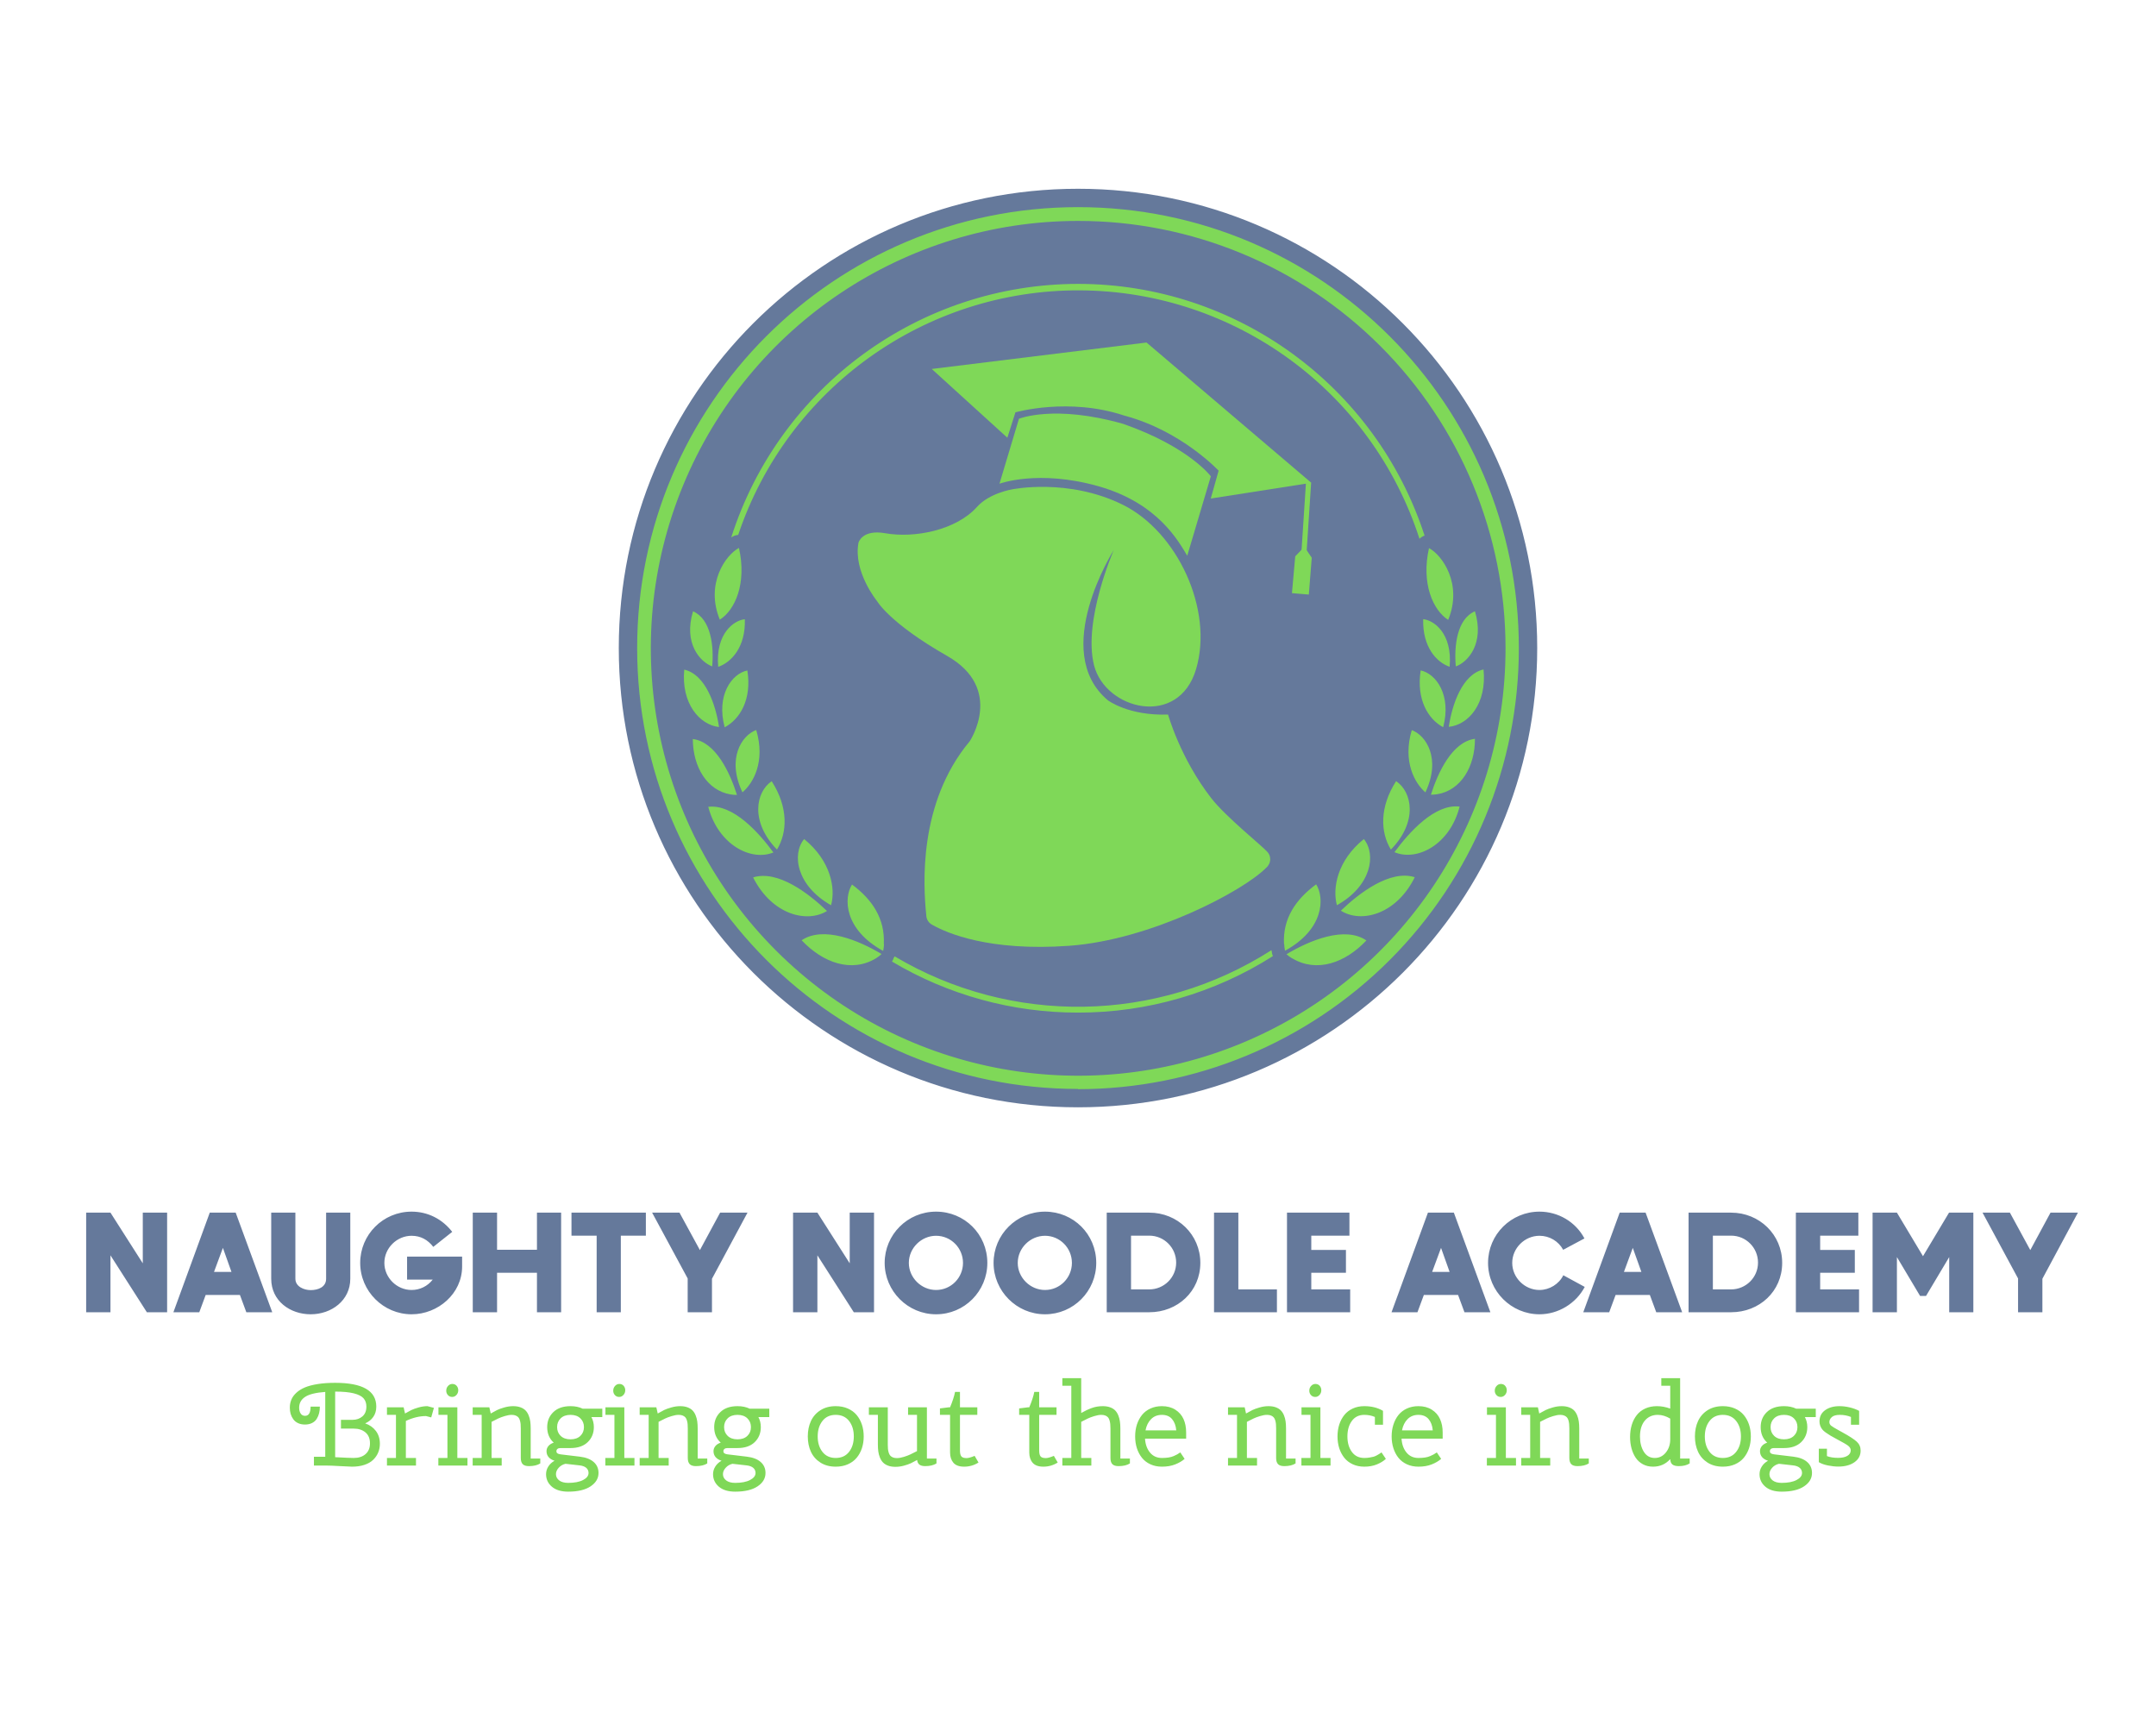 <?xml version="1.0" encoding="UTF-8" standalone="no"?>
<svg
   xmlns:dc="http://purl.org/dc/elements/1.1/"
   xmlns:cc="http://creativecommons.org/ns#"
   xmlns:rdf="http://www.w3.org/1999/02/22-rdf-syntax-ns#"
   xmlns:svg="http://www.w3.org/2000/svg"
   xmlns="http://www.w3.org/2000/svg"
   xmlns:sodipodi="http://sodipodi.sourceforge.net/DTD/sodipodi-0.dtd"
   xmlns:inkscape="http://www.inkscape.org/namespaces/inkscape"
   inkscape:version="1.0 (4035a4f, 2020-05-01)"
   sodipodi:docname="clean_print_transparent.svg"
   id="svg68"
   xml:space="preserve"
   viewBox="0 0 1280 1024"
   height="1024"
   width="1280"
   version="1.1"><sodipodi:namedview
   inkscape:current-layer="svg68"
   inkscape:window-maximized="0"
   inkscape:window-y="25"
   inkscape:window-x="0"
   inkscape:cy="512"
   inkscape:cx="640"
   inkscape:zoom="0.59570312"
   showgrid="false"
   id="namedview70"
   inkscape:window-height="715"
   inkscape:window-width="1148"
   inkscape:pageshadow="2"
   inkscape:pageopacity="0"
   guidetolerance="10"
   gridtolerance="10"
   objecttolerance="10"
   borderopacity="1"
   bordercolor="#666666"
   pagecolor="#ffffff" />
<desc
   id="desc10">Created with Fabric.js 4.4.0</desc>
<defs
   id="defs12">
</defs>
<g
   id="background-logo"
   transform="matrix(1 0 0 1 640 512)">
<rect
   id="rect14"
   height="1024"
   width="1280"
   ry="0"
   rx="0"
   y="-512"
   x="-640"
   paint-order="stroke"
   style="stroke: none; stroke-width: 0; stroke-dasharray: none; stroke-linecap: butt; stroke-dashoffset: 0; stroke-linejoin: miter; stroke-miterlimit: 4; fill: rgb(255,255,255); fill-opacity: 0; fill-rule: nonzero; opacity: 1;" />
</g>
<g
   id="text-logo-path-group"
   transform="matrix(1.921 0 0 1.921 642.399 749.723)">
<g
   id="g20"
   paint-order="stroke"
   style="">
		<g
   id="text-logo-path-0"
   transform="matrix(1 0 0 1 0 0)">
<path
   id="path17"
   stroke-linecap="round"
   d="M 20.29 -30.78 L 20.29 -15.12 L 10.3 -30.78 L 2.79 -30.78 L 2.79 0 L 10.3 0 L 10.3 -17.59 L 21.55 0 L 27.81 0 L 27.81 -30.78 Z M 52.29 0 L 60.3 0 L 49 -30.78 L 40.99 -30.78 L 29.75 0 L 37.75 0 L 39.73 -5.35 L 50.31 -5.35 Z M 42.3 -12.46 L 45.05 -19.89 L 47.7 -12.46 Z M 84.42 -10.35 L 84.42 -30.78 L 76.95 -30.78 L 76.95 -10.35 C 76.95 -7.74 74.43 -6.84 72.18 -6.84 C 70.11 -6.84 67.45 -7.92 67.45 -10.35 L 67.45 -30.78 L 59.98 -30.78 L 59.98 -10.35 C 59.98 -3.51 65.79 0.63 72.18 0.63 C 78.62 0.63 84.42 -3.65 84.42 -10.35 Z M 118.98 -14.13 L 118.98 -17.19 L 101.97 -17.19 L 101.97 -10.08 L 109.89 -10.08 C 108.31 -8.05 105.93 -6.88 103.36 -6.88 C 98.77 -6.88 94.95 -10.71 94.95 -15.25 C 94.95 -19.84 98.82 -23.63 103.36 -23.63 C 106.15 -23.63 108.36 -22.41 110.07 -20.2 L 115.92 -24.84 C 112.86 -28.8 108.4 -31.09 103.36 -31.09 C 94.54 -31.09 87.48 -23.98 87.48 -15.25 C 87.48 -6.48 94.68 0.63 103.36 0.63 C 111.55 0.63 118.98 -5.76 118.98 -14.13 Z M 142.11 -30.78 L 142.11 -19.3 L 129.78 -19.3 L 129.78 -30.78 L 122.27 -30.78 L 122.27 0 L 129.78 0 L 129.78 -12.2 L 142.11 -12.2 L 142.11 0 L 149.58 0 L 149.58 -30.78 Z M 175.77 -23.67 L 175.77 -30.78 L 152.78 -30.78 L 152.78 -23.67 L 160.56 -23.67 L 160.56 0 L 168.03 0 L 168.03 -23.67 Z M 198.72 -30.78 L 192.47 -19.21 L 186.16 -30.78 L 177.7 -30.78 L 188.69 -10.44 L 188.69 0 L 196.2 0 L 196.2 -10.35 L 207.18 -30.78 Z M 238.77 -30.78 L 238.77 -15.12 L 228.78 -30.78 L 221.26 -30.78 L 221.26 0 L 228.78 0 L 228.78 -17.59 L 240.03 0 L 246.28 0 L 246.28 -30.78 Z M 265.45 0.63 C 274.27 0.63 281.3 -6.52 281.3 -15.25 C 281.3 -24.12 274.23 -31.09 265.45 -31.09 C 256.63 -31.09 249.57 -23.98 249.57 -15.25 C 249.57 -6.57 256.68 0.63 265.45 0.63 Z M 257.04 -15.25 C 257.04 -19.84 260.91 -23.63 265.45 -23.63 C 270.09 -23.63 273.78 -19.84 273.78 -15.25 C 273.78 -10.66 270.09 -6.88 265.45 -6.88 C 260.87 -6.88 257.04 -10.71 257.04 -15.25 Z M 299.12 0.63 C 307.94 0.63 314.96 -6.52 314.96 -15.25 C 314.96 -24.12 307.89 -31.09 299.12 -31.09 C 290.3 -31.09 283.23 -23.98 283.23 -15.25 C 283.23 -6.57 290.34 0.63 299.12 0.63 Z M 290.7 -15.25 C 290.7 -19.84 294.57 -23.63 299.12 -23.63 C 303.75 -23.63 307.44 -19.84 307.44 -15.25 C 307.44 -10.66 303.75 -6.88 299.12 -6.88 C 294.53 -6.88 290.7 -10.71 290.7 -15.25 Z M 331.34 -30.78 L 318.2 -30.78 L 318.2 0 L 331.34 0 C 340.11 0 347.13 -6.48 347.13 -15.25 C 347.13 -23.98 340.11 -30.78 331.34 -30.78 Z M 325.71 -7.06 L 325.71 -23.67 L 331.34 -23.67 C 335.97 -23.67 339.66 -19.93 339.66 -15.34 C 339.66 -10.71 335.88 -7.06 331.34 -7.06 Z M 358.88 -7.06 L 358.88 -30.78 L 351.36 -30.78 L 351.36 0 L 370.8 0 L 370.8 -7.06 Z M 381.42 -7.06 L 381.42 -12.2 L 392.13 -12.2 L 392.13 -19.26 L 381.42 -19.26 L 381.42 -23.67 L 393.21 -23.67 L 393.21 -30.78 L 373.91 -30.78 L 373.91 0 L 393.44 0 L 393.44 -7.06 Z M 428.76 0 L 436.77 0 L 425.48 -30.78 L 417.47 -30.78 L 406.22 0 L 414.23 0 L 416.21 -5.35 L 426.78 -5.35 Z M 418.77 -12.46 L 421.52 -19.89 L 424.17 -12.46 Z M 436.05 -15.25 C 436.05 -6.48 443.25 0.63 451.94 0.63 C 457.74 0.63 463.23 -2.7 465.93 -7.83 L 459.31 -11.43 C 457.97 -8.69 455 -6.88 451.94 -6.88 C 447.35 -6.88 443.52 -10.71 443.52 -15.25 C 443.52 -19.84 447.39 -23.63 451.94 -23.63 C 455 -23.63 457.79 -22 459.27 -19.3 L 465.84 -22.81 C 463.1 -27.95 457.74 -31.09 451.94 -31.09 C 443.21 -31.09 436.05 -24.07 436.05 -15.25 Z M 488.03 0 L 496.04 0 L 484.74 -30.78 L 476.73 -30.78 L 465.48 0 L 473.49 0 L 475.47 -5.35 L 486.05 -5.35 Z M 478.04 -12.46 L 480.78 -19.89 L 483.44 -12.46 Z M 511.16 -30.78 L 498.02 -30.78 L 498.02 0 L 511.16 0 C 519.93 0 526.95 -6.48 526.95 -15.25 C 526.95 -23.98 519.93 -30.78 511.16 -30.78 Z M 505.53 -7.06 L 505.53 -23.67 L 511.16 -23.67 C 515.79 -23.67 519.48 -19.93 519.48 -15.34 C 519.48 -10.71 515.7 -7.06 511.16 -7.06 Z M 538.69 -7.06 L 538.69 -12.2 L 549.4 -12.2 L 549.4 -19.26 L 538.69 -19.26 L 538.69 -23.67 L 550.49 -23.67 L 550.49 -30.78 L 531.18 -30.78 L 531.18 0 L 550.71 0 L 550.71 -7.06 Z M 578.57 -30.73 L 578.52 -30.78 L 570.47 -17.32 L 562.41 -30.78 L 554.89 -30.78 L 554.89 0 L 562.41 0 L 562.41 -17.05 L 569.57 -5.04 L 571.41 -5.04 L 578.57 -17.05 L 578.57 0 L 586.03 0 L 586.03 -30.78 L 578.57 -30.78 Z M 609.88 -30.78 L 603.63 -19.21 L 597.33 -30.78 L 588.87 -30.78 L 599.85 -10.44 L 599.85 0 L 607.37 0 L 607.37 -10.35 L 618.35 -30.78 Z"
   transform=" translate(-310.57, 15.23)"
   paint-order="stroke"
   style="stroke: none; stroke-width: 0; stroke-dasharray: none; stroke-linecap: butt; stroke-dashoffset: 0; stroke-linejoin: miter; stroke-miterlimit: 4; fill: rgb(101,121,155); fill-rule: nonzero; opacity: 1;" />
</g>
</g>
</g>
<g
   id="tagline-47cc4db0-4397-4a79-ac66-fbdf7f73d566-logo-path-group"
   transform="matrix(1.921 0 0 1.921 638.353 851.794)">
<g
   id="g26"
   paint-order="stroke"
   style="">
		<g
   id="tagline-47cc4db0-4397-4a79-ac66-fbdf7f73d566-logo-path-0"
   transform="matrix(1 0 0 1 0 0)">
<path
   id="path23"
   stroke-linecap="round"
   d="M 0 -17.86 L 0 -17.86 Q 0 -19.21 0.47 -20.35 Q 0.93 -21.48 1.99 -22.46 Q 3.04 -23.45 4.64 -24.13 Q 6.24 -24.8 8.62 -25.18 Q 11 -25.56 14.01 -25.56 L 14.01 -25.56 Q 26.72 -25.56 26.72 -18.21 L 26.72 -18.21 Q 26.72 -16.35 25.8 -15.04 Q 24.89 -13.73 23.29 -13.03 L 23.29 -13.03 Q 25.38 -12.3 26.6 -10.68 Q 27.83 -9.05 27.83 -6.73 L 27.83 -6.73 Q 27.83 -5.26 27.3 -4 Q 26.77 -2.74 25.75 -1.76 Q 24.73 -0.77 23.05 -0.21 Q 21.38 0.35 19.23 0.35 L 19.23 0.35 Q 18.46 0.35 15.57 0.18 Q 12.69 0 10.95 0 L 10.95 0 L 7.45 0 L 7.45 -2.71 L 10.95 -2.71 L 10.95 -22.75 Q 6.56 -22.43 4.72 -21.21 Q 2.88 -19.99 2.88 -17.86 L 2.88 -17.86 Q 2.88 -16.77 3.35 -16.07 Q 3.81 -15.36 4.71 -15.36 L 4.71 -15.36 Q 6.42 -15.36 6.42 -18.21 L 6.42 -18.21 L 9.28 -18.21 Q 9.28 -17.12 9.05 -16.18 Q 8.82 -15.24 8.31 -14.42 Q 7.8 -13.61 6.87 -13.14 Q 5.94 -12.67 4.68 -12.67 L 4.68 -12.67 Q 3.45 -12.67 2.51 -13.12 Q 1.58 -13.57 1.05 -14.33 Q 0.51 -15.08 0.25 -15.97 Q 0 -16.86 0 -17.86 Z M 14.01 -22.85 L 14.01 -2.58 Q 18.47 -2.34 19.76 -2.34 L 19.76 -2.34 Q 22.04 -2.34 23.41 -3.54 Q 24.77 -4.75 24.77 -6.84 L 24.77 -6.84 Q 24.77 -9.07 23.37 -10.24 Q 21.97 -11.41 19.76 -11.41 L 19.76 -11.41 L 15.8 -11.41 L 15.8 -14.12 L 19.37 -14.12 Q 21.2 -14.12 22.43 -15.18 Q 23.66 -16.24 23.66 -18.21 L 23.66 -18.21 Q 23.66 -19.79 22.77 -20.79 Q 21.88 -21.78 19.73 -22.32 Q 17.58 -22.85 14.01 -22.85 L 14.01 -22.85 Z M 38.99 0 L 30.02 0 L 30.02 -2.34 L 32.8 -2.34 L 32.8 -15.66 L 30.02 -15.66 L 30.02 -18 L 35.17 -18 L 35.6 -16.08 Q 36.81 -16.77 37.57 -17.15 Q 38.34 -17.53 39.76 -17.94 Q 41.19 -18.35 42.52 -18.35 L 42.52 -18.35 L 44.53 -17.82 L 43.7 -14.87 L 42.08 -15.29 Q 39.08 -15.29 35.86 -13.78 L 35.86 -13.78 L 35.86 -2.34 L 38.99 -2.34 L 38.99 0 Z M 54.9 0 L 45.9 0 L 45.9 -2.34 L 48.71 -2.34 L 48.71 -15.66 L 45.93 -15.66 L 45.93 -18 L 51.77 -18 L 51.77 -2.34 L 54.9 -2.34 L 54.9 0 Z M 48.34 -23.12 L 48.34 -23.12 Q 48.34 -23.99 48.9 -24.6 Q 49.46 -25.21 50.22 -25.21 L 50.22 -25.21 Q 51.06 -25.21 51.56 -24.63 Q 52.05 -24.05 52.05 -23.29 L 52.05 -23.29 Q 52.05 -22.41 51.5 -21.81 Q 50.94 -21.2 50.19 -21.2 L 50.19 -21.2 Q 49.36 -21.2 48.85 -21.77 Q 48.34 -22.34 48.34 -23.12 Z M 65.48 0 L 56.51 0 L 56.51 -2.34 L 59.29 -2.34 L 59.29 -15.66 L 56.51 -15.66 L 56.51 -18 L 61.66 -18 L 62.09 -16.08 Q 63.3 -16.77 64.06 -17.15 Q 64.83 -17.53 66.25 -17.94 Q 67.68 -18.35 69.01 -18.35 L 69.01 -18.35 Q 70.31 -18.35 71.29 -17.99 Q 72.26 -17.63 72.85 -17.02 Q 73.44 -16.42 73.81 -15.5 Q 74.18 -14.59 74.31 -13.62 Q 74.44 -12.66 74.44 -11.44 L 74.44 -11.44 L 74.44 -2.16 L 77.4 -2.16 L 77.4 -0.65 Q 76.08 0.18 73.9 0.18 L 73.9 0.18 Q 72.58 0.18 71.98 -0.42 Q 71.38 -1.02 71.38 -2.34 L 71.38 -2.34 L 71.38 -11.44 Q 71.38 -12.23 71.33 -12.8 Q 71.28 -13.36 71.11 -13.94 Q 70.95 -14.52 70.65 -14.87 Q 70.35 -15.22 69.83 -15.44 Q 69.31 -15.66 68.57 -15.66 L 68.57 -15.66 Q 67.62 -15.66 66.4 -15.28 Q 65.18 -14.91 64.37 -14.52 Q 63.56 -14.13 62.35 -13.5 L 62.35 -13.5 L 62.35 -2.34 L 65.48 -2.34 L 65.48 0 Z M 79.19 2.67 L 79.19 2.67 Q 79.19 1.42 79.87 0.33 Q 80.54 -0.77 81.81 -1.48 L 81.81 -1.48 Q 80.6 -1.86 79.96 -2.62 Q 79.33 -3.38 79.33 -4.43 L 79.33 -4.43 Q 79.33 -5.31 79.9 -6.01 Q 80.47 -6.71 81.56 -7.08 L 81.56 -7.08 Q 79.54 -8.89 79.54 -11.88 L 79.54 -11.88 Q 79.54 -14.68 81.44 -16.51 Q 83.34 -18.35 86.75 -18.35 L 86.75 -18.35 Q 88.91 -18.35 90.53 -17.56 L 90.53 -17.56 L 96.57 -17.56 L 96.57 -14.98 L 93.2 -14.98 Q 93.96 -13.59 93.96 -11.88 L 93.96 -11.88 Q 93.96 -9.07 92.06 -7.23 Q 90.16 -5.4 86.75 -5.4 L 86.75 -5.4 L 83.65 -5.4 Q 83.04 -5.4 82.71 -5.13 Q 82.39 -4.87 82.39 -4.43 Q 82.39 -3.99 82.7 -3.77 Q 83 -3.55 83.65 -3.46 L 83.65 -3.46 L 89.63 -2.74 Q 92.41 -2.41 93.9 -1.1 Q 95.4 0.21 95.4 2.3 L 95.4 2.3 Q 95.4 4.8 92.95 6.43 Q 90.51 8.07 86.03 8.07 L 86.03 8.07 Q 82.79 8.07 80.99 6.54 Q 79.19 5.01 79.19 2.67 Z M 82.25 2.67 L 82.25 2.67 Q 82.25 3.83 83.25 4.6 Q 84.25 5.36 86.03 5.36 L 86.03 5.36 Q 88.91 5.36 90.62 4.48 Q 92.32 3.6 92.32 2.3 L 92.32 2.3 Q 92.32 1.34 91.63 0.73 Q 90.93 0.12 89.63 -0.04 L 89.63 -0.04 L 85.2 -0.54 Q 83.94 -0.25 83.09 0.69 Q 82.25 1.62 82.25 2.67 Z M 82.6 -11.88 L 82.6 -11.88 Q 82.6 -10.23 83.7 -9.17 Q 84.8 -8.1 86.75 -8.1 Q 88.7 -8.1 89.8 -9.17 Q 90.9 -10.23 90.9 -11.88 L 90.9 -11.88 Q 90.9 -13.52 89.79 -14.59 Q 88.68 -15.66 86.75 -15.66 Q 84.81 -15.66 83.71 -14.59 Q 82.6 -13.52 82.6 -11.88 Z M 106.51 0 L 97.51 0 L 97.51 -2.34 L 100.32 -2.34 L 100.32 -15.66 L 97.54 -15.66 L 97.54 -18 L 103.38 -18 L 103.38 -2.34 L 106.51 -2.34 L 106.51 0 Z M 99.95 -23.12 L 99.95 -23.12 Q 99.95 -23.99 100.51 -24.6 Q 101.07 -25.21 101.83 -25.21 L 101.83 -25.21 Q 102.67 -25.21 103.17 -24.63 Q 103.66 -24.05 103.66 -23.29 L 103.66 -23.29 Q 103.66 -22.41 103.1 -21.81 Q 102.55 -21.2 101.79 -21.2 L 101.79 -21.2 Q 100.97 -21.2 100.46 -21.77 Q 99.95 -22.34 99.95 -23.12 Z M 117.09 0 L 108.12 0 L 108.12 -2.34 L 110.9 -2.34 L 110.9 -15.66 L 108.12 -15.66 L 108.12 -18 L 113.27 -18 L 113.7 -16.08 Q 114.91 -16.77 115.67 -17.15 Q 116.44 -17.53 117.86 -17.94 Q 119.29 -18.35 120.62 -18.35 L 120.62 -18.35 Q 121.92 -18.35 122.9 -17.99 Q 123.87 -17.63 124.46 -17.02 Q 125.05 -16.42 125.42 -15.5 Q 125.79 -14.59 125.92 -13.62 Q 126.05 -12.66 126.05 -11.44 L 126.05 -11.44 L 126.05 -2.16 L 129.01 -2.16 L 129.01 -0.65 Q 127.69 0.18 125.51 0.18 L 125.51 0.18 Q 124.19 0.18 123.59 -0.42 Q 122.99 -1.02 122.99 -2.34 L 122.99 -2.34 L 122.99 -11.44 Q 122.99 -12.23 122.94 -12.8 Q 122.89 -13.36 122.72 -13.94 Q 122.55 -14.52 122.26 -14.87 Q 121.96 -15.22 121.44 -15.44 Q 120.92 -15.66 120.18 -15.66 L 120.18 -15.66 Q 119.23 -15.66 118.01 -15.28 Q 116.79 -14.91 115.98 -14.52 Q 115.17 -14.13 113.96 -13.5 L 113.96 -13.5 L 113.96 -2.34 L 117.09 -2.34 L 117.09 0 Z M 130.8 2.67 L 130.8 2.67 Q 130.8 1.42 131.48 0.33 Q 132.15 -0.77 133.42 -1.48 L 133.42 -1.48 Q 132.21 -1.86 131.57 -2.62 Q 130.94 -3.38 130.94 -4.43 L 130.94 -4.43 Q 130.94 -5.31 131.51 -6.01 Q 132.08 -6.71 133.17 -7.08 L 133.17 -7.08 Q 131.15 -8.89 131.15 -11.88 L 131.15 -11.88 Q 131.15 -14.68 133.05 -16.51 Q 134.95 -18.35 138.36 -18.35 L 138.36 -18.35 Q 140.52 -18.35 142.14 -17.56 L 142.14 -17.56 L 148.18 -17.56 L 148.18 -14.98 L 144.81 -14.98 Q 145.56 -13.59 145.56 -11.88 L 145.56 -11.88 Q 145.56 -9.07 143.67 -7.23 Q 141.77 -5.4 138.36 -5.4 L 138.36 -5.4 L 135.26 -5.4 Q 134.65 -5.4 134.32 -5.13 Q 134 -4.87 134 -4.43 Q 134 -3.99 134.31 -3.77 Q 134.61 -3.55 135.26 -3.46 L 135.26 -3.46 L 141.24 -2.74 Q 144.02 -2.41 145.51 -1.1 Q 147.01 0.21 147.01 2.3 L 147.01 2.3 Q 147.01 4.8 144.56 6.43 Q 142.12 8.07 137.64 8.07 L 137.64 8.07 Q 134.4 8.07 132.6 6.54 Q 130.8 5.01 130.8 2.67 Z M 133.86 2.67 L 133.86 2.67 Q 133.86 3.83 134.86 4.6 Q 135.86 5.36 137.64 5.36 L 137.64 5.36 Q 140.52 5.36 142.22 4.48 Q 143.93 3.6 143.93 2.3 L 143.93 2.3 Q 143.93 1.34 143.24 0.73 Q 142.54 0.12 141.24 -0.04 L 141.24 -0.04 L 136.81 -0.54 Q 135.54 -0.25 134.7 0.69 Q 133.86 1.62 133.86 2.67 Z M 134.21 -11.88 L 134.21 -11.88 Q 134.21 -10.23 135.31 -9.17 Q 136.41 -8.1 138.36 -8.1 Q 140.31 -8.1 141.41 -9.17 Q 142.51 -10.23 142.51 -11.88 L 142.51 -11.88 Q 142.51 -13.52 141.4 -14.59 Q 140.29 -15.66 138.36 -15.66 Q 136.42 -15.66 135.32 -14.59 Q 134.21 -13.52 134.21 -11.88 Z M 161.04 -4.27 Q 160.08 -6.36 160.08 -9 Q 160.08 -11.64 161.04 -13.73 Q 162 -15.82 163.99 -17.09 Q 165.97 -18.35 168.71 -18.35 L 168.71 -18.35 Q 170.79 -18.35 172.45 -17.62 Q 174.11 -16.89 175.17 -15.62 Q 176.24 -14.34 176.8 -12.66 Q 177.36 -10.97 177.36 -9 Q 177.36 -7.03 176.8 -5.34 Q 176.24 -3.66 175.17 -2.38 Q 174.11 -1.11 172.45 -0.38 Q 170.79 0.35 168.71 0.35 L 168.71 0.35 Q 165.97 0.35 163.99 -0.91 Q 162 -2.18 161.04 -4.27 Z M 164.61 -13.78 Q 163.14 -11.9 163.14 -9 Q 163.14 -6.1 164.61 -4.22 Q 166.08 -2.34 168.71 -2.34 Q 171.35 -2.34 172.83 -4.22 Q 174.3 -6.1 174.3 -9 Q 174.3 -11.9 172.83 -13.78 Q 171.35 -15.66 168.71 -15.66 Q 166.08 -15.66 164.61 -13.78 Z M 181.74 -15.66 L 178.96 -15.66 L 178.96 -18 L 184.8 -18 L 184.8 -6.52 Q 184.8 -5.73 184.85 -5.17 Q 184.9 -4.61 185.07 -4.03 Q 185.24 -3.45 185.54 -3.09 Q 185.84 -2.74 186.35 -2.52 Q 186.87 -2.3 187.61 -2.3 L 187.61 -2.3 Q 188.56 -2.3 189.78 -2.68 Q 191 -3.06 191.81 -3.45 Q 192.62 -3.83 193.83 -4.46 L 193.83 -4.46 L 193.83 -15.66 L 191.07 -15.66 L 191.07 -18 L 196.89 -18 L 196.89 -2.16 L 199.85 -2.16 L 199.85 -0.65 Q 198.53 0.18 196.37 0.18 L 196.37 0.18 Q 195.19 0.18 194.58 -0.28 Q 193.97 -0.74 193.87 -1.72 L 193.87 -1.72 Q 192.76 -1.11 191.94 -0.71 Q 191.11 -0.32 189.78 0.04 Q 188.46 0.4 187.17 0.4 L 187.17 0.4 Q 185.87 0.4 184.9 0.04 Q 183.92 -0.33 183.33 -0.94 Q 182.74 -1.55 182.37 -2.46 Q 182 -3.38 181.87 -4.34 Q 181.74 -5.31 181.74 -6.52 L 181.74 -6.52 L 181.74 -15.66 Z M 204.05 -15.66 L 200.92 -15.66 L 200.92 -17.65 L 203.7 -18 L 204.05 -18 Q 205.19 -20.71 205.59 -22.75 L 205.59 -22.75 L 207.11 -22.75 L 207.11 -18 L 212.47 -18 L 212.47 -15.66 L 207.11 -15.66 L 207.11 -4.61 Q 207.11 -3.39 207.52 -2.85 Q 207.93 -2.3 209.16 -2.3 L 209.16 -2.3 Q 210.01 -2.3 211.64 -2.99 L 211.64 -2.99 L 212.84 -0.93 Q 210.8 0.35 208.41 0.35 L 208.41 0.35 Q 206.12 0.35 205.08 -0.86 Q 204.05 -2.07 204.05 -4.03 L 204.05 -4.03 L 204.05 -15.66 Z M 228.53 -15.66 L 225.4 -15.66 L 225.4 -17.65 L 228.18 -18 L 228.53 -18 Q 229.68 -20.71 230.08 -22.75 L 230.08 -22.75 L 231.59 -22.75 L 231.59 -18 L 236.95 -18 L 236.95 -15.66 L 231.59 -15.66 L 231.59 -4.61 Q 231.59 -3.39 232 -2.85 Q 232.42 -2.3 233.65 -2.3 L 233.65 -2.3 Q 234.49 -2.3 236.13 -2.99 L 236.13 -2.99 L 237.32 -0.93 Q 235.28 0.35 232.89 0.35 L 232.89 0.35 Q 230.61 0.35 229.57 -0.86 Q 228.53 -2.07 228.53 -4.03 L 228.53 -4.03 L 228.53 -15.66 Z M 247.71 0 L 238.75 0 L 238.75 -2.34 L 241.52 -2.34 L 241.52 -24.66 L 238.75 -24.66 L 238.75 -27 L 244.58 -27 L 244.58 -16.24 Q 246.23 -17.19 247.83 -17.77 Q 249.42 -18.35 251.24 -18.35 L 251.24 -18.35 Q 252.54 -18.35 253.52 -17.99 Q 254.5 -17.63 255.08 -17.02 Q 255.67 -16.42 256.04 -15.5 Q 256.41 -14.59 256.54 -13.62 Q 256.68 -12.66 256.68 -11.44 L 256.68 -11.44 L 256.68 -2.16 L 259.63 -2.16 L 259.63 -0.65 Q 258.31 0.18 256.13 0.18 L 256.13 0.18 Q 254.81 0.18 254.21 -0.42 Q 253.62 -1.02 253.62 -2.34 L 253.62 -2.34 L 253.62 -11.44 Q 253.62 -12.23 253.56 -12.8 Q 253.51 -13.36 253.34 -13.94 Q 253.18 -14.52 252.88 -14.87 Q 252.58 -15.22 252.06 -15.44 Q 251.54 -15.66 250.8 -15.66 L 250.8 -15.66 Q 249.86 -15.66 248.63 -15.28 Q 247.41 -14.91 246.6 -14.52 Q 245.79 -14.13 244.58 -13.5 L 244.58 -13.5 L 244.58 -2.34 L 247.71 -2.34 L 247.71 0 Z M 261.79 -5.34 Q 261.25 -7.03 261.25 -9 Q 261.25 -10.97 261.79 -12.66 Q 262.34 -14.34 263.36 -15.62 Q 264.38 -16.89 265.97 -17.62 Q 267.56 -18.35 269.53 -18.35 L 269.53 -18.35 Q 271.93 -18.35 273.66 -17.26 Q 275.38 -16.17 276.2 -14.37 Q 277.01 -12.57 277.01 -10.23 L 277.01 -10.23 L 277.01 -8.31 L 264.3 -8.31 Q 264.46 -5.68 265.84 -4.01 Q 267.22 -2.34 269.53 -2.34 L 269.53 -2.34 Q 270.67 -2.34 271.57 -2.48 Q 272.48 -2.62 273.2 -2.94 Q 273.92 -3.25 274.25 -3.45 Q 274.59 -3.64 275.2 -4.06 L 275.2 -4.06 L 276.54 -2.06 Q 275.4 -1.05 273.62 -0.35 Q 271.85 0.35 269.53 0.35 L 269.53 0.35 Q 267.56 0.35 265.97 -0.38 Q 264.38 -1.11 263.36 -2.38 Q 262.34 -3.66 261.79 -5.34 Z M 264.45 -10.86 L 264.45 -10.86 L 273.96 -10.86 Q 273.76 -13.06 272.65 -14.36 Q 271.55 -15.66 269.53 -15.66 L 269.53 -15.66 Q 267.49 -15.66 266.18 -14.35 Q 264.87 -13.04 264.45 -10.86 Z M 298.92 0 L 289.95 0 L 289.95 -2.34 L 292.73 -2.34 L 292.73 -15.66 L 289.95 -15.66 L 289.95 -18 L 295.1 -18 L 295.52 -16.08 Q 296.74 -16.77 297.5 -17.15 Q 298.27 -17.53 299.69 -17.94 Q 301.11 -18.35 302.45 -18.35 L 302.45 -18.35 Q 303.75 -18.35 304.73 -17.99 Q 305.7 -17.63 306.29 -17.02 Q 306.88 -16.42 307.25 -15.5 Q 307.62 -14.59 307.75 -13.62 Q 307.88 -12.66 307.88 -11.44 L 307.88 -11.44 L 307.88 -2.16 L 310.83 -2.16 L 310.83 -0.65 Q 309.52 0.18 307.34 0.18 L 307.34 0.18 Q 306.02 0.18 305.42 -0.42 Q 304.82 -1.02 304.82 -2.34 L 304.82 -2.34 L 304.82 -11.44 Q 304.82 -12.23 304.77 -12.8 Q 304.72 -13.36 304.55 -13.94 Q 304.38 -14.52 304.08 -14.87 Q 303.79 -15.22 303.27 -15.44 Q 302.75 -15.66 302.01 -15.66 L 302.01 -15.66 Q 301.06 -15.66 299.84 -15.28 Q 298.62 -14.91 297.81 -14.52 Q 297 -14.13 295.79 -13.5 L 295.79 -13.5 L 295.79 -2.34 L 298.92 -2.34 L 298.92 0 Z M 321.63 0 L 312.63 0 L 312.63 -2.34 L 315.44 -2.34 L 315.44 -15.66 L 312.66 -15.66 L 312.66 -18 L 318.5 -18 L 318.5 -2.34 L 321.63 -2.34 L 321.63 0 Z M 315.07 -23.12 L 315.07 -23.12 Q 315.07 -23.99 315.63 -24.6 Q 316.2 -25.21 316.95 -25.21 L 316.95 -25.21 Q 317.79 -25.21 318.29 -24.63 Q 318.78 -24.05 318.78 -23.29 L 318.78 -23.29 Q 318.78 -22.41 318.23 -21.81 Q 317.67 -21.2 316.92 -21.2 L 316.92 -21.2 Q 316.09 -21.2 315.58 -21.77 Q 315.07 -22.34 315.07 -23.12 Z M 324.33 -5.34 Q 323.79 -7.03 323.79 -9 Q 323.79 -10.97 324.33 -12.66 Q 324.88 -14.34 325.9 -15.62 Q 326.92 -16.89 328.51 -17.62 Q 330.1 -18.35 332.07 -18.35 L 332.07 -18.35 Q 335.3 -18.35 337.68 -17 L 337.68 -17 L 337.85 -16.89 L 337.85 -12.6 L 335.34 -12.6 L 335.34 -15.01 Q 333.84 -15.66 332.07 -15.66 L 332.07 -15.66 Q 329.59 -15.66 328.22 -13.78 Q 326.85 -11.9 326.85 -9 Q 326.85 -6.1 328.22 -4.22 Q 329.59 -2.34 332.07 -2.34 L 332.07 -2.34 Q 332.93 -2.34 333.7 -2.47 Q 334.48 -2.6 334.92 -2.72 Q 335.36 -2.83 335.96 -3.16 Q 336.57 -3.5 336.7 -3.59 Q 336.83 -3.67 337.39 -4.06 L 337.39 -4.06 L 338.73 -2.06 Q 337.66 -1.05 335.95 -0.35 Q 334.25 0.35 332.07 0.35 L 332.07 0.35 Q 330.1 0.35 328.51 -0.38 Q 326.92 -1.11 325.9 -2.38 Q 324.88 -3.66 324.33 -5.34 Z M 341.07 -5.34 Q 340.52 -7.03 340.52 -9 Q 340.52 -10.97 341.07 -12.66 Q 341.61 -14.34 342.63 -15.62 Q 343.65 -16.89 345.24 -17.62 Q 346.83 -18.35 348.8 -18.35 L 348.8 -18.35 Q 351.21 -18.35 352.93 -17.26 Q 354.66 -16.17 355.47 -14.37 Q 356.29 -12.57 356.29 -10.23 L 356.29 -10.23 L 356.29 -8.31 L 343.58 -8.31 Q 343.74 -5.68 345.12 -4.01 Q 346.5 -2.34 348.8 -2.34 L 348.8 -2.34 Q 349.95 -2.34 350.85 -2.48 Q 351.76 -2.62 352.48 -2.94 Q 353.2 -3.25 353.53 -3.45 Q 353.87 -3.64 354.48 -4.06 L 354.48 -4.06 L 355.82 -2.06 Q 354.67 -1.05 352.9 -0.35 Q 351.12 0.35 348.8 0.35 L 348.8 0.35 Q 346.83 0.35 345.24 -0.38 Q 343.65 -1.11 342.63 -2.38 Q 341.61 -3.66 341.07 -5.34 Z M 343.72 -10.86 L 343.72 -10.86 L 353.23 -10.86 Q 353.04 -13.06 351.93 -14.36 Q 350.82 -15.66 348.8 -15.66 L 348.8 -15.66 Q 346.76 -15.66 345.45 -14.35 Q 344.14 -13.04 343.72 -10.86 Z M 378.95 0 L 369.95 0 L 369.95 -2.34 L 372.76 -2.34 L 372.76 -15.66 L 369.98 -15.66 L 369.98 -18 L 375.82 -18 L 375.82 -2.34 L 378.95 -2.34 L 378.95 0 Z M 372.39 -23.12 L 372.39 -23.12 Q 372.39 -23.99 372.96 -24.6 Q 373.52 -25.21 374.27 -25.21 L 374.27 -25.21 Q 375.12 -25.21 375.61 -24.63 Q 376.1 -24.05 376.1 -23.29 L 376.1 -23.29 Q 376.1 -22.41 375.55 -21.81 Q 374.99 -21.2 374.24 -21.2 L 374.24 -21.2 Q 373.41 -21.2 372.9 -21.77 Q 372.39 -22.34 372.39 -23.12 Z M 389.53 0 L 380.57 0 L 380.57 -2.34 L 383.34 -2.34 L 383.34 -15.66 L 380.57 -15.66 L 380.57 -18 L 385.72 -18 L 386.14 -16.08 Q 387.35 -16.77 388.12 -17.15 Q 388.88 -17.53 390.3 -17.94 Q 391.73 -18.35 393.06 -18.35 L 393.06 -18.35 Q 394.37 -18.35 395.34 -17.99 Q 396.32 -17.63 396.91 -17.02 Q 397.49 -16.42 397.86 -15.5 Q 398.23 -14.59 398.36 -13.62 Q 398.5 -12.66 398.5 -11.44 L 398.5 -11.44 L 398.5 -2.16 L 401.45 -2.16 L 401.45 -0.65 Q 400.13 0.18 397.95 0.18 L 397.95 0.18 Q 396.63 0.18 396.04 -0.42 Q 395.44 -1.02 395.44 -2.34 L 395.44 -2.34 L 395.44 -11.44 Q 395.44 -12.23 395.38 -12.8 Q 395.33 -13.36 395.17 -13.94 Q 395 -14.52 394.7 -14.87 Q 394.4 -15.22 393.88 -15.44 Q 393.36 -15.66 392.63 -15.66 L 392.63 -15.66 Q 391.68 -15.66 390.45 -15.28 Q 389.23 -14.91 388.42 -14.52 Q 387.62 -14.13 386.4 -13.5 L 386.4 -13.5 L 386.4 -2.34 L 389.53 -2.34 L 389.53 0 Z M 414.21 -8.82 L 414.21 -8.82 Q 414.21 -10.86 414.74 -12.59 Q 415.27 -14.31 416.29 -15.6 Q 417.3 -16.89 418.9 -17.62 Q 420.5 -18.35 422.53 -18.35 L 422.53 -18.35 Q 424.51 -18.35 426.62 -17.6 L 426.62 -17.6 L 426.62 -24.66 L 423.86 -24.66 L 423.86 -27 L 429.68 -27 L 429.68 -2.16 L 432.63 -2.16 L 432.63 -0.65 Q 431.31 0.18 429.29 0.18 L 429.29 0.18 Q 427.92 0.18 427.3 -0.32 Q 426.67 -0.81 426.62 -1.99 L 426.62 -1.99 Q 424.51 0.35 421.29 0.35 L 421.29 0.35 Q 419.57 0.35 418.2 -0.38 Q 416.83 -1.11 415.97 -2.37 Q 415.11 -3.64 414.66 -5.28 Q 414.21 -6.93 414.21 -8.82 Z M 417.27 -8.96 L 417.27 -8.96 Q 417.27 -6.17 418.46 -4.25 Q 419.66 -2.34 421.84 -2.34 L 421.84 -2.34 Q 423.91 -2.34 425.27 -4.03 Q 426.62 -5.71 426.62 -8.1 L 426.62 -8.1 L 426.62 -14.5 Q 424.67 -15.66 422.77 -15.66 L 422.77 -15.66 Q 420.28 -15.66 418.77 -13.88 Q 417.27 -12.09 417.27 -8.96 Z M 435.21 -4.27 Q 434.25 -6.36 434.25 -9 Q 434.25 -11.64 435.21 -13.73 Q 436.17 -15.82 438.15 -17.09 Q 440.14 -18.35 442.88 -18.35 L 442.88 -18.35 Q 444.96 -18.35 446.62 -17.62 Q 448.28 -16.89 449.34 -15.62 Q 450.4 -14.34 450.97 -12.66 Q 451.53 -10.97 451.53 -9 Q 451.53 -7.03 450.97 -5.34 Q 450.4 -3.66 449.34 -2.38 Q 448.28 -1.11 446.62 -0.38 Q 444.96 0.35 442.88 0.35 L 442.88 0.35 Q 440.14 0.35 438.15 -0.91 Q 436.17 -2.18 435.21 -4.27 Z M 438.78 -13.78 Q 437.31 -11.9 437.31 -9 Q 437.31 -6.1 438.78 -4.22 Q 440.24 -2.34 442.88 -2.34 Q 445.52 -2.34 446.99 -4.22 Q 448.47 -6.1 448.47 -9 Q 448.47 -11.9 446.99 -13.78 Q 445.52 -15.66 442.88 -15.66 Q 440.24 -15.66 438.78 -13.78 Z M 454.22 2.67 L 454.22 2.67 Q 454.22 1.42 454.9 0.33 Q 455.57 -0.77 456.84 -1.48 L 456.84 -1.48 Q 455.63 -1.86 454.99 -2.62 Q 454.36 -3.38 454.36 -4.43 L 454.36 -4.43 Q 454.36 -5.31 454.93 -6.01 Q 455.5 -6.71 456.59 -7.08 L 456.59 -7.08 Q 454.57 -8.89 454.57 -11.88 L 454.57 -11.88 Q 454.57 -14.68 456.47 -16.51 Q 458.37 -18.35 461.78 -18.35 L 461.78 -18.35 Q 463.94 -18.35 465.56 -17.56 L 465.56 -17.56 L 471.6 -17.56 L 471.6 -14.98 L 468.23 -14.98 Q 468.98 -13.59 468.98 -11.88 L 468.98 -11.88 Q 468.98 -9.07 467.09 -7.23 Q 465.19 -5.4 461.78 -5.4 L 461.78 -5.4 L 458.68 -5.4 Q 458.07 -5.4 457.74 -5.13 Q 457.42 -4.87 457.42 -4.43 Q 457.42 -3.99 457.73 -3.77 Q 458.03 -3.55 458.68 -3.46 L 458.68 -3.46 L 464.66 -2.74 Q 467.44 -2.41 468.93 -1.1 Q 470.43 0.21 470.43 2.3 L 470.43 2.3 Q 470.43 4.8 467.98 6.43 Q 465.54 8.07 461.06 8.07 L 461.06 8.07 Q 457.82 8.07 456.02 6.54 Q 454.22 5.01 454.22 2.67 Z M 457.28 2.67 L 457.28 2.67 Q 457.28 3.83 458.28 4.6 Q 459.28 5.36 461.06 5.36 L 461.06 5.36 Q 463.94 5.36 465.64 4.48 Q 467.35 3.6 467.35 2.3 L 467.35 2.3 Q 467.35 1.34 466.66 0.73 Q 465.96 0.12 464.66 -0.04 L 464.66 -0.04 L 460.23 -0.54 Q 458.96 -0.25 458.12 0.69 Q 457.28 1.62 457.28 2.67 Z M 457.63 -11.88 L 457.63 -11.88 Q 457.63 -10.23 458.73 -9.17 Q 459.83 -8.1 461.78 -8.1 Q 463.73 -8.1 464.83 -9.17 Q 465.93 -10.23 465.93 -11.88 L 465.93 -11.88 Q 465.93 -13.52 464.82 -14.59 Q 463.71 -15.66 461.78 -15.66 Q 459.84 -15.66 458.74 -14.59 Q 457.63 -13.52 457.63 -11.88 Z M 472.54 -1.04 L 472.54 -1.04 L 472.54 -5.19 L 475.05 -5.19 L 475.05 -2.92 Q 476.44 -2.37 478.51 -2.37 L 478.51 -2.37 Q 480.34 -2.37 481.37 -3 Q 482.4 -3.62 482.4 -4.71 L 482.4 -4.71 Q 482.4 -5.48 481.61 -6.11 Q 480.81 -6.73 478.07 -8.17 L 478.07 -8.17 Q 476.82 -8.84 476.13 -9.25 Q 475.44 -9.67 474.68 -10.2 Q 473.92 -10.74 473.57 -11.21 Q 473.22 -11.67 472.98 -12.29 Q 472.75 -12.9 472.75 -13.64 L 472.75 -13.64 Q 472.75 -15.87 474.5 -17.11 Q 476.24 -18.35 478.93 -18.35 L 478.93 -18.35 Q 480.46 -18.35 482.12 -17.96 Q 483.77 -17.56 485 -16.89 L 485 -16.89 L 485 -12.6 L 482.47 -12.6 L 482.47 -15.01 Q 480.88 -15.66 479.06 -15.66 L 479.06 -15.66 Q 477.35 -15.66 476.58 -14.99 Q 475.8 -14.31 475.8 -13.43 L 475.8 -13.43 Q 475.8 -12.76 476.35 -12.31 Q 476.89 -11.87 478.76 -10.85 L 478.76 -10.85 Q 478.99 -10.72 479.12 -10.65 Q 479.25 -10.58 479.47 -10.46 Q 479.69 -10.34 479.88 -10.23 L 479.88 -10.23 Q 483.08 -8.47 484.27 -7.37 Q 485.46 -6.28 485.46 -4.61 L 485.46 -4.61 Q 485.46 -2.36 483.55 -1.02 Q 481.64 0.32 478.58 0.32 L 478.58 0.32 Q 477.07 0.32 475.38 -0.02 Q 473.7 -0.35 472.54 -1.04 Z"
   transform=" translate(-242.73, 9.465)"
   paint-order="stroke"
   style="stroke: none; stroke-width: 0; stroke-dasharray: none; stroke-linecap: butt; stroke-dashoffset: 0; stroke-linejoin: miter; stroke-miterlimit: 4; fill: rgb(127,216,88); fill-rule: nonzero; opacity: 1;" />
</g>
</g>
</g>
<g
   id="logo-logo"
   transform="matrix(2.024 0 0 2.024 640 384.691)">
<g
   id="g65"
   paint-order="stroke"
   style="">
		<g
   id="g35"
   transform="matrix(1.318 0 0 1.318 -0.142 0)">
<g
   id="g33"
   paint-order="stroke"
   style="">
		<g
   id="g31"
   transform="matrix(1 0 0 1 0 0)">
<path
   id="path29"
   stroke-linecap="round"
   d="M 200 100 C 200 155.228 155.228 200 100 200 C 44.772 200 0 155.228 0 100 C 0 44.772 44.772 0 100 0 C 155.228 0 200 44.772 200 100 Z"
   transform=" translate(-100, -100)"
   paint-order="stroke"
   style="stroke: none; stroke-width: 1; stroke-dasharray: none; stroke-linecap: butt; stroke-dashoffset: 0; stroke-linejoin: miter; stroke-miterlimit: 4; fill: rgb(127,216,88); fill-rule: nonzero; opacity: 1;" />
</g>
</g>
</g>
		<g
   id="g43"
   transform="matrix(1.347 0 0 1.347 0 0)">
<g
   id="g41"
   paint-order="stroke"
   style="">
		<g
   id="g39"
   transform="matrix(1 0 0 1 0 0)">
<path
   id="path37"
   stroke-linecap="round"
   d="M 100 0 C 44.772 0 0 44.772 0 100 C 0 155.228 44.772 200 100 200 C 155.228 200 200 155.228 200 100 C 200 44.772 155.228 0 100 0 Z M 100 196 C 46.981 196 4 153.019 4 100 C 4 46.981 46.981 4 100 4 C 153.019 4 196 46.981 196 100 C 196.013 125.469 185.905 149.9 167.9 167.915 C 149.895 185.929 125.469 196.05 100 196.05 Z M 100 7 C 62.359 7.016 28.434 29.706 14.047 64.489 C -0.341 99.272 7.641 139.297 34.272 165.899 C 60.903 192.501 100.936 200.44 135.703 186.015 C 170.471 171.59 193.124 137.641 193.1 100 C 193.087 75.322 183.271 51.659 165.811 34.218 C 148.351 16.777 124.678 6.987 100 7 Z M 180.74 117.16 C 181.47 112.29 183.67 105.73 188.31 104.66 C 189.07 112.13 185 116.73 180.78 117.15 Z M 172.65 117.86 C 175.78 118.97 179.14 124.07 175.65 131.43 C 173.38 129.47 170.63 124.76 172.69 117.85 Z M 168.12 143.86 C 165.84 140.1 165.63 134.66 169.27 128.98 C 172.76 131.31 174.06 137.8 168.16 143.86 Z M 174.58 104.86 C 177.97 105.55 181.38 110.26 179.52 117.24 C 176.21 115.47 173.65 111.17 174.62 104.88 Z M 175.13 93.71 C 177.41 93.91 181.57 96.71 180.93 104.08 C 178.1 103.12 175 99.79 175.17 93.73 Z M 186.44 92 C 188.56 99 184.91 103.08 182.27 104 C 181.87 99.53 182.53 93.66 186.44 92 Z M 176.44 78.25 C 179.31 79.75 183.82 86.09 180.61 93.87 C 177.34 91.78 174.69 86 176.44 78.2 Z M 100 20.71 C 134.367 20.714 164.828 42.832 175.47 75.51 L 175.2 75.62 C 174.888 75.767 174.604 75.967 174.36 76.21 C 163.994 44.122 134.204 22.31 100.484 22.12 C 66.764 21.929 36.729 43.401 26 75.37 C 25.616 75.397 25.242 75.503 24.9 75.68 L 24.49 75.91 C 34.99 43.056 65.509 20.746 100 20.71 Z M 156.38 156 C 155.38 152.3 156.43 146.29 162.25 141.59 C 165 145 163.86 151.82 156.38 156 Z M 142.06 164.58 Z M 60.55 164.58 Z M 46.23 156 C 38.75 151.8 37.62 144.94 40.36 141.59 C 46.18 146.31 47.24 152.32 46.23 156 Z M 28 104.88 C 29 111.17 26.41 115.47 23.06 117.26 C 21.18 110.28 24.6 105.57 28 104.88 Z M 21.65 104.1 C 21.01 96.77 25.16 93.93 27.45 93.73 C 27.65 99.79 24.51 103.12 21.64 104.1 Z M 29.93 117.85 C 31.99 124.76 29.24 129.47 26.93 131.42 C 23.43 124.06 26.79 119 29.92 117.85 Z M 33.3 129 C 36.94 134.68 36.73 140.12 34.45 143.88 C 28.55 137.8 29.85 131.31 33.3 129 Z M 26.17 78.2 C 27.92 86 25.27 91.78 22 93.82 C 18.79 86 23.3 79.7 26.17 78.2 Z M 16.17 92 C 20.08 93.71 20.74 99.58 20.34 104 C 17.7 103 14.05 99 16.17 92 Z M 14.26 104.7 C 18.9 105.77 21.1 112.33 21.83 117.2 C 17.64 116.73 13.54 112.13 14.26 104.65 Z M 25.72 131.98 C 25.274 131.99 24.829 131.957 24.39 131.88 C 19.23 131.05 16.14 125.88 16.12 119.81 C 21.11 120.43 24.19 127.12 25.72 131.93 Z M 19.47 134.57 C 24.88 133.92 30.47 140.15 33.67 144.51 C 28.79 146.51 21.63 142.83 19.47 134.52 Z M 29.23 149.95 C 34.59 148.25 41.31 153.39 45.34 157.25 C 41.07 159.92 33.39 158.18 29.23 149.9 Z M 56 167.56 C 50.7 170.76 44.47 168.56 39.82 163.63 C 44.51 160.45 52.26 163.63 57.22 166.63 C 56.848 166.983 56.439 167.295 56 167.56 Z M 57.76 164.45 C 57.739 164.954 57.676 165.456 57.57 165.95 C 49.03 161.27 48.94 154.41 50.79 151.49 C 55.19 154.75 58 158.94 57.71 164.45 Z M 100 179.38 C 85.74 179.4 71.741 175.558 59.49 168.26 C 59.642 168.039 59.76 167.796 59.84 167.54 C 59.926 167.409 60.003 167.272 60.07 167.13 C 85.476 182.242 117.235 181.719 142.13 165.78 C 142.164 166.063 142.214 166.343 142.28 166.62 C 142.323 166.777 142.376 166.93 142.44 167.08 C 129.753 175.137 115.029 179.405 100 179.38 Z M 144.86 164.45 C 144.56 158.94 147.38 154.75 151.86 151.45 C 153.71 154.37 153.62 161.23 145.08 165.91 C 144.98 165.429 144.92 164.941 144.9 164.45 Z M 146.61 167.56 C 146.177 167.306 145.772 167.007 145.4 166.67 C 150.4 163.67 158.11 160.45 162.8 163.67 C 158.19 168.56 152 170.76 146.65 167.56 Z M 157.23 157.2 C 161.23 153.34 167.98 148.2 173.34 149.9 C 169.22 158.18 161.54 159.92 157.27 157.2 Z M 168.9 144.46 C 172.12 140.1 177.69 133.87 183.1 134.52 C 181 142.83 173.82 146.51 168.94 144.46 Z M 178.18 131.83 C 177.741 131.907 177.296 131.94 176.85 131.93 C 178.38 127.12 181.46 120.43 186.44 119.76 C 186.47 125.81 183.38 131 178.22 131.83 Z"
   transform=" translate(-100, -100)"
   paint-order="stroke"
   style="stroke: none; stroke-width: 1; stroke-dasharray: none; stroke-linecap: butt; stroke-dashoffset: 0; stroke-linejoin: miter; stroke-miterlimit: 4; fill: rgb(101,121,155); fill-rule: nonzero; opacity: 1;" />
</g>
</g>
</g>
		<g
   id="g47"
   transform="matrix(0.095 0 0 -0.095 -4.122 20.19)">
<path
   id="path45"
   stroke-linecap="round"
   d="M 219.859 107.688 C 219.805 108.02 219.754 108.359 219.723 108.719 C 210.891 197.191 193.73 452.645 354.113 644.324 C 354.113 644.324 462.176 806.418 284.324 907.727 C 106.469 1009.04 68.199 1076.57 68.199 1076.57 C 68.199 1076.57 -6.289 1167.25 10.594 1257.3 C 10.594 1257.3 21.422 1299.14 92.957 1286.51 C 184.742 1270.3 312.605 1296.3 376.617 1367.84 C 414.887 1410.62 484.68 1421.88 484.68 1421.88 C 484.68 1421.88 657.457 1457.89 826.309 1374.6 C 995.152 1291.3 1107.16 1050.96 1053.13 867.48 C 999.094 684 772.836 741.41 737.941 878.734 C 703.047 1016.07 798.73 1234.45 798.73 1234.45 C 798.73 1234.45 600.613 921.512 780.719 770.672 C 780.719 770.672 844.883 722.273 966.453 726.777 C 966.453 726.777 1003.8 591.848 1100.4 467.871 C 1144.29 411.547 1256.84 321.016 1271.91 303.953 L 1271.93 303.934 C 1278.06 297.789 1281.86 289.93 1281.86 279.934 C 1281.86 269.938 1276.98 259.824 1269.34 253.594 C 1198.62 181.898 914.027 30.996 661.043 12.801 C 413.637 -4.996 283.039 52.324 239.203 77.106 L 238.648 77.434 C 227.555 82.992 219.918 94.445 219.859 107.688"
   transform=" translate(-644.982, -719.528)"
   paint-order="stroke"
   style="stroke: none; stroke-width: 1; stroke-dasharray: none; stroke-linecap: butt; stroke-dashoffset: 0; stroke-linejoin: miter; stroke-miterlimit: 4; fill: rgb(127,216,88); fill-rule: evenodd; opacity: 1;" />
</g>
		<g
   id="g51"
   transform="matrix(0.095 0 0 -0.095 7.965 -47.92)">
<path
   id="path49"
   stroke-linecap="round"
   d="M 506.164 1640.55 L 446.02 1440 C 446.02 1440 565.508 1484.8 751.332 1432.29 C 937.16 1379.77 1000.07 1259.76 1025.81 1217.72 L 1098.65 1462.87 C 1098.65 1462.87 1031.06 1553.77 828.32 1624.66 C 615.488 1685.46 506.164 1640.55 506.164 1640.55"
   transform=" translate(-772.335, -1437.12)"
   paint-order="stroke"
   style="stroke: none; stroke-width: 1; stroke-dasharray: none; stroke-linecap: butt; stroke-dashoffset: 0; stroke-linejoin: miter; stroke-miterlimit: 4; fill: rgb(127,216,88); fill-rule: evenodd; opacity: 1;" />
</g>
		<g
   id="g55"
   transform="matrix(0.095 0 0 -0.095 12.772 -66.726)">
<path
   id="path53"
   stroke-linecap="round"
   d="M 236.969 1794.46 L 470.414 1582.17 L 495.355 1660.58 C 495.355 1660.58 660.035 1707.95 832.414 1650.2 C 1008.13 1603.56 1122.72 1480.4 1122.72 1480.4 L 1098.47 1394.43 L 1408.98 1442.98 L 900.156 1876.09 L 236.969 1794.46"
   transform=" translate(-822.974, -1635.26)"
   paint-order="stroke"
   style="stroke: none; stroke-width: 1; stroke-dasharray: none; stroke-linecap: butt; stroke-dashoffset: 0; stroke-linejoin: miter; stroke-miterlimit: 4; fill: rgb(127,216,88); fill-rule: evenodd; opacity: 1;" />
</g>
		<g
   id="g59"
   transform="matrix(0.095 0 0 -0.095 66.926 -37.773)">
<path
   id="path57"
   stroke-linecap="round"
   d="M 1400.96 1443.53 L 1386.11 1216.9"
   transform=" translate(-1393.535, -1330.215)"
   paint-order="stroke"
   style="stroke: rgb(127,216,88); stroke-width: 15.954; stroke-dasharray: none; stroke-linecap: butt; stroke-dashoffset: 0; stroke-linejoin: miter; stroke-miterlimit: 2.613; fill: none; fill-rule: nonzero; opacity: 1;" />
</g>
		<g
   id="g63"
   transform="matrix(0.095 0 0 -0.095 65.662 -22.682)">
<path
   id="path61"
   stroke-linecap="round"
   d="M 1387.94 1244.89 L 1359.8 1215.63 L 1349.66 1101.94 L 1375.3 1099.76 L 1376.12 1099.69 L 1401.76 1097.55 L 1410.79 1211.33 L 1387.94 1244.89"
   transform=" translate(-1380.225, -1171.22)"
   paint-order="stroke"
   style="stroke: none; stroke-width: 1; stroke-dasharray: none; stroke-linecap: butt; stroke-dashoffset: 0; stroke-linejoin: miter; stroke-miterlimit: 4; fill: rgb(127,216,88); fill-rule: evenodd; opacity: 1;" />
</g>
</g>
</g>
</svg>
